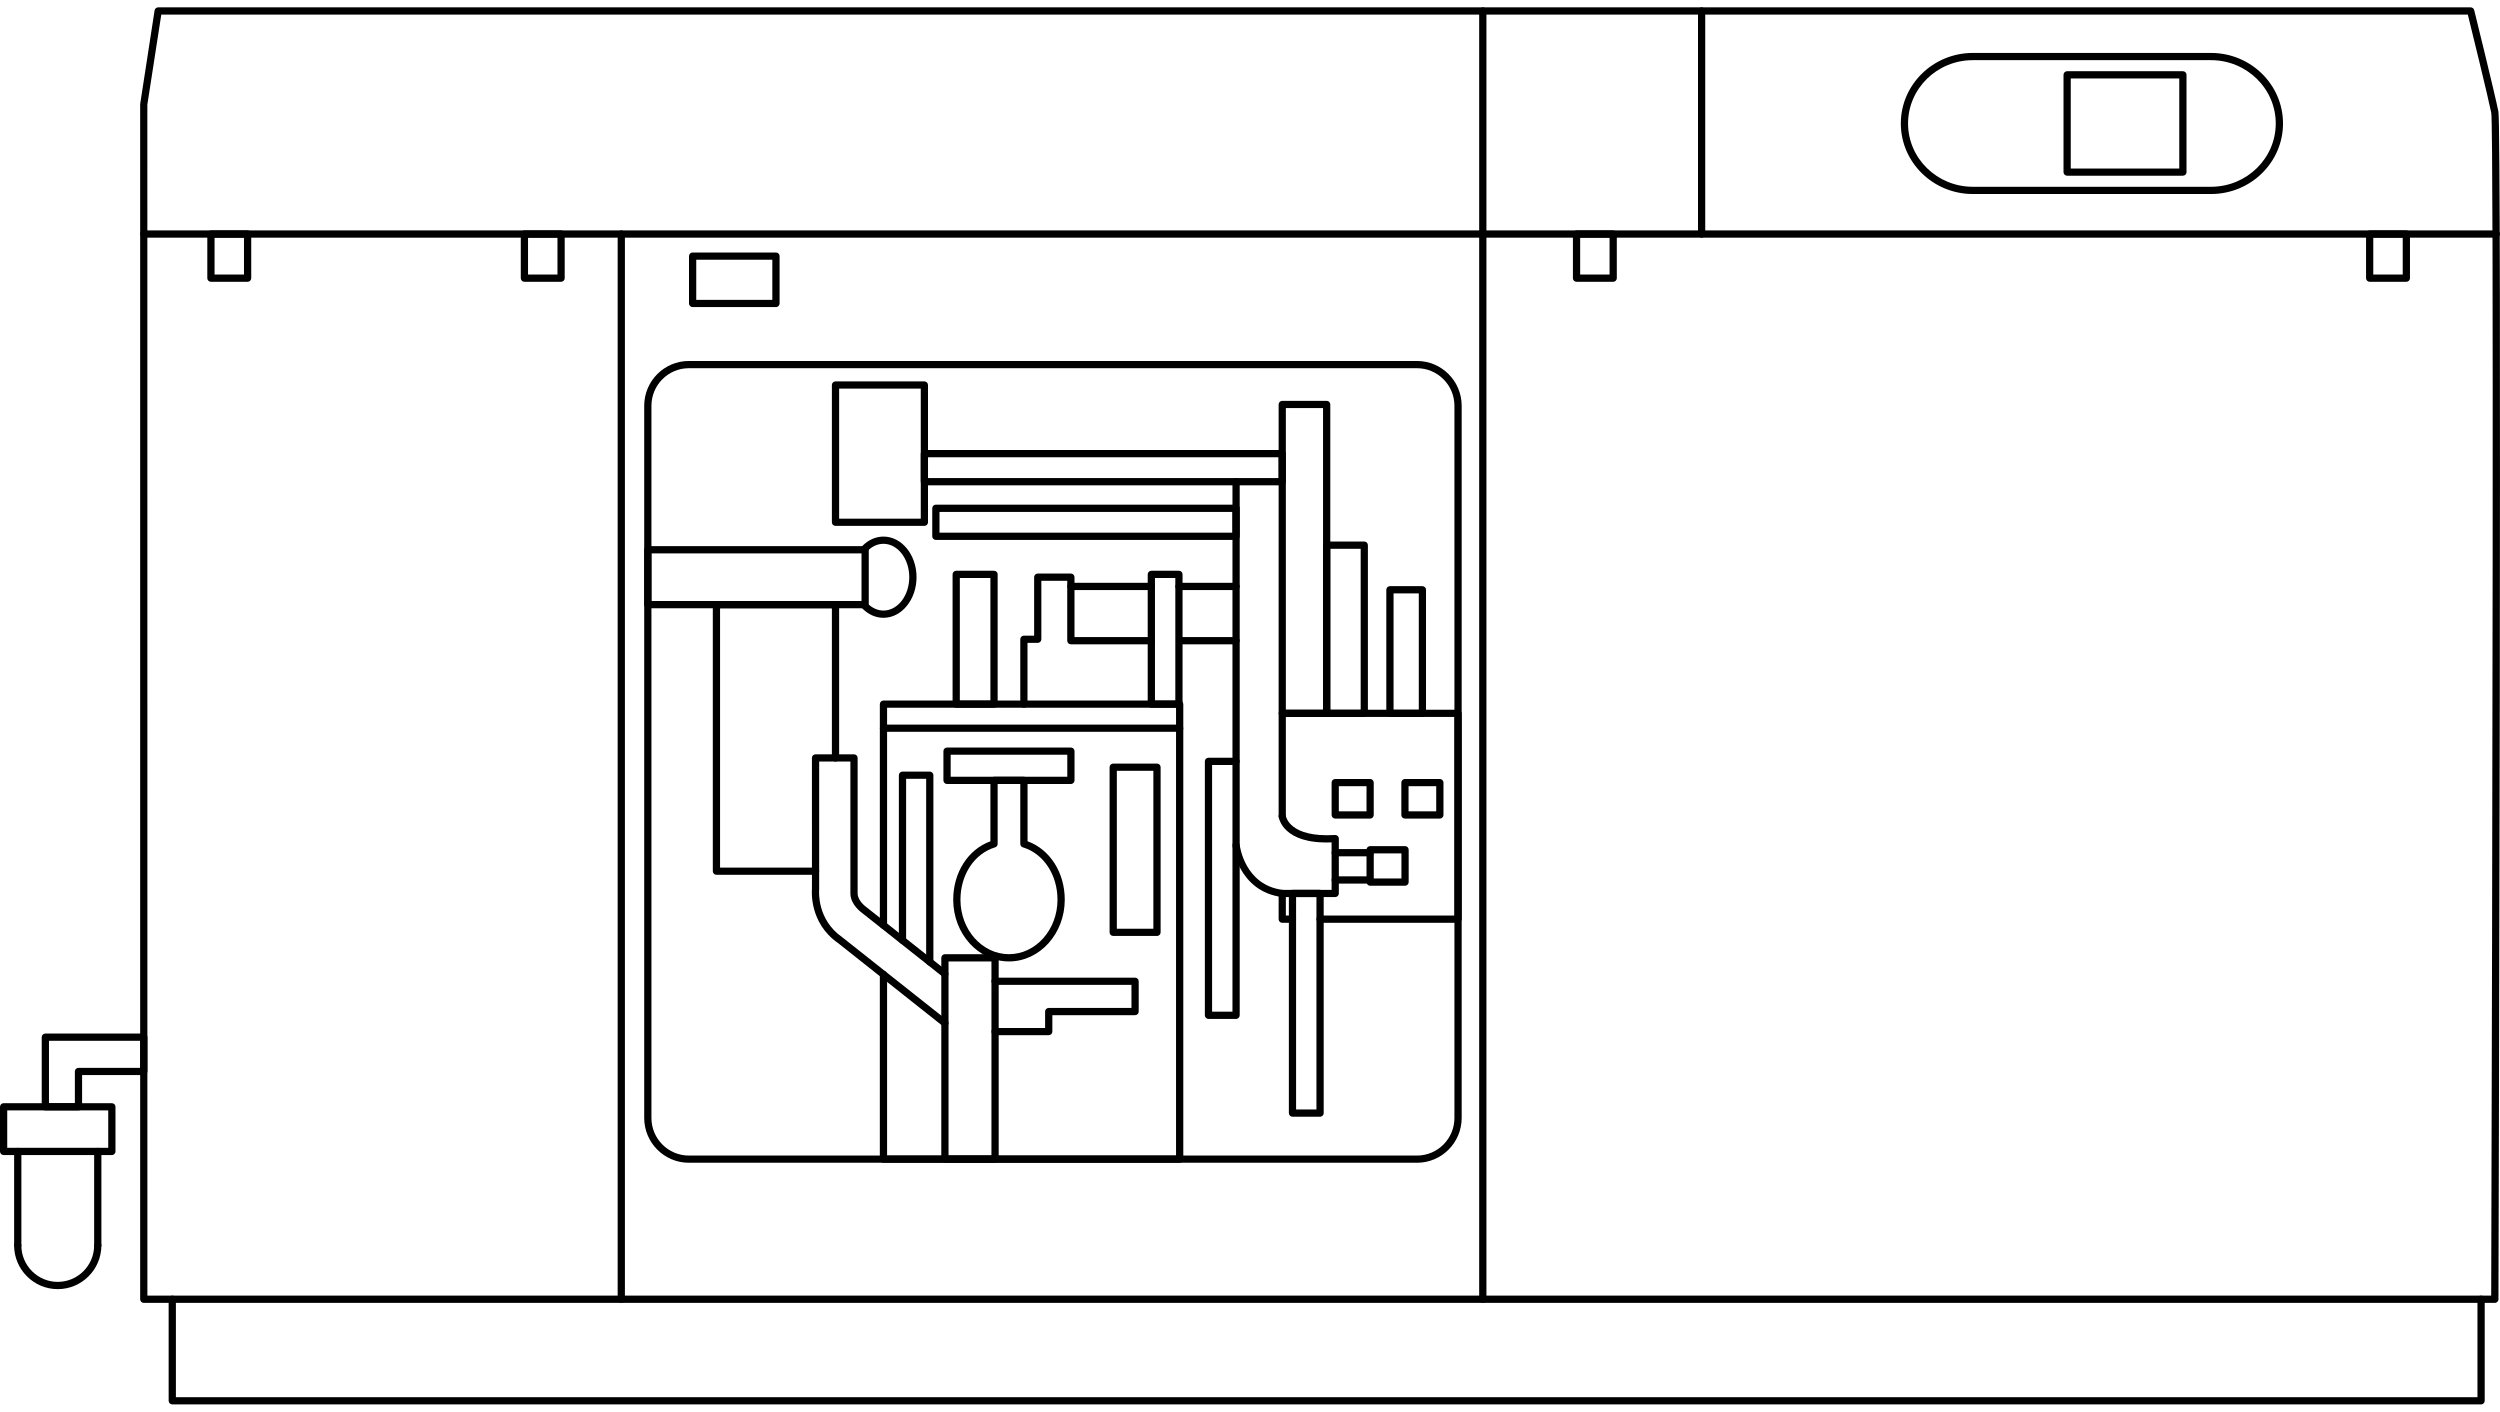 <?xml version="1.0" encoding="utf-8"?>
<!-- Generator: Adobe Illustrator 16.0.0, SVG Export Plug-In . SVG Version: 6.00 Build 0)  -->
<!DOCTYPE svg PUBLIC "-//W3C//DTD SVG 1.1//EN" "http://www.w3.org/Graphics/SVG/1.1/DTD/svg11.dtd">
<svg version="1.1" id="レイヤー_1" xmlns="http://www.w3.org/2000/svg" xmlns:xlink="http://www.w3.org/1999/xlink" x="0px"
	 y="0px" width="170px" height="96px" viewBox="1.5 0.5 170 96" enable-background="new 1.5 0.5 170 96" xml:space="preserve">
<g>
	<path d="M171.148,89.096H11.278c-0.137,0-0.247-0.111-0.247-0.248V7.578l0.981-6.369C12.031,1.088,12.134,1,12.256,1h157.25
		c0.113,0,0.213,0.078,0.24,0.188c0.058,0.233,1.41,5.721,1.645,6.892c0.234,1.192,0.014,77.522,0.004,80.771
		C171.395,88.985,171.283,89.096,171.148,89.096z M11.523,88.603h159.378c0.08-27.478,0.185-79.312,0.004-80.432
		c-0.206-1.038-1.348-5.686-1.593-6.68H12.468L11.52,7.614L11.523,88.603z"/>
	<path d="M170.214,96H13.215c-0.136,0-0.247-0.111-0.247-0.246v-6.908c0-0.134,0.11-0.245,0.247-0.245
		c0.136,0,0.246,0.111,0.246,0.245v6.662h156.506v-6.662c0-0.134,0.111-0.245,0.247-0.245c0.138,0,0.246,0.111,0.246,0.245v6.908
		C170.46,95.889,170.351,96,170.214,96z"/>
	<path d="M171.253,16.66H11.278c-0.137,0-0.247-0.11-0.247-0.246s0.11-0.246,0.247-0.246h159.975c0.138,0,0.247,0.111,0.247,0.246
		C171.5,16.55,171.391,16.66,171.253,16.66z"/>
	<path d="M102.332,89.093c-0.137,0-0.248-0.11-0.248-0.247v-87.6c0-0.137,0.111-0.246,0.248-0.246c0.135,0,0.245,0.109,0.245,0.246
		v87.6C102.577,88.982,102.467,89.093,102.332,89.093z"/>
	<path d="M43.747,89.093c-0.136,0-0.246-0.11-0.246-0.247V16.414c0-0.136,0.11-0.246,0.246-0.246c0.136,0,0.247,0.111,0.247,0.246
		v72.432C43.993,88.982,43.883,89.093,43.747,89.093z"/>
	<path d="M117.209,16.66c-0.135,0-0.245-0.11-0.245-0.246V1.246c0-0.137,0.11-0.246,0.245-0.246c0.138,0,0.247,0.109,0.247,0.246
		v15.167C117.456,16.55,117.347,16.66,117.209,16.66z"/>
	<path d="M151.848,13.693h-16.195c-2.7,0-4.897-2.151-4.897-4.796s2.197-4.797,4.897-4.797h16.195c2.7,0,4.897,2.152,4.897,4.797
		S154.548,13.693,151.848,13.693z M135.652,4.591c-2.43,0-4.404,1.932-4.404,4.306s1.977,4.304,4.404,4.304h16.195
		c2.429,0,4.404-1.931,4.404-4.304s-1.978-4.306-4.404-4.306H135.652z"/>
	<path d="M149.938,12.449h-7.873c-0.136,0-0.246-0.109-0.246-0.246V5.588c0-0.137,0.11-0.246,0.246-0.246h7.873
		c0.134,0,0.245,0.109,0.245,0.246v6.615C150.183,12.339,150.071,12.449,149.938,12.449z M142.311,11.958h7.379V5.834h-7.379V11.958
		z"/>
	<path d="M6.837,76.009H4.584c-0.137,0-0.247-0.109-0.247-0.246v-4.735c0-0.136,0.11-0.246,0.247-0.246h6.694
		c0.136,0,0.246,0.11,0.246,0.246v2.331c0,0.137-0.11,0.246-0.246,0.246H7.083v2.158C7.083,75.899,6.972,76.009,6.837,76.009z
		 M4.831,75.517h1.76v-2.158c0-0.136,0.11-0.245,0.246-0.245h4.194v-1.84h-6.2L4.831,75.517L4.831,75.517z"/>
	<path d="M9.108,79.044H1.746c-0.136,0-0.246-0.109-0.246-0.246v-3.035c0-0.137,0.11-0.246,0.246-0.246h7.361
		c0.136,0,0.246,0.109,0.246,0.246v3.035C9.354,78.932,9.243,79.044,9.108,79.044z M1.992,78.551H8.86v-2.542H1.992V78.551z"/>
	<path d="M5.427,88.161c-1.636,0-2.968-1.336-2.968-2.977c0-0.136,0.11-0.247,0.246-0.247s0.247,0.111,0.247,0.247
		c0,1.369,1.109,2.484,2.474,2.484c1.365,0,2.476-1.115,2.476-2.484c0-0.136,0.11-0.247,0.246-0.247
		c0.135,0,0.247,0.111,0.247,0.247C8.395,86.825,7.063,88.161,5.427,88.161z"/>
	<path d="M2.707,85.43c-0.137,0-0.246-0.109-0.246-0.245v-6.387c0-0.136,0.11-0.247,0.246-0.247s0.247,0.111,0.247,0.247v6.387
		C2.953,85.32,2.842,85.43,2.707,85.43z"/>
	<path d="M8.148,85.43c-0.137,0-0.246-0.109-0.246-0.245v-6.387c0-0.136,0.11-0.247,0.246-0.247c0.135,0,0.247,0.111,0.247,0.247
		v6.387C8.395,85.32,8.283,85.43,8.148,85.43z"/>
	<path d="M97.856,79.568H48.34c-1.673,0-3.034-1.367-3.034-3.045V28.092c0-1.68,1.361-3.046,3.034-3.046h49.516
		c1.676,0,3.038,1.367,3.038,3.046v48.432C100.893,78.201,99.532,79.568,97.856,79.568z M48.34,25.538
		c-1.401,0-2.542,1.146-2.542,2.554v48.432c0,1.409,1.141,2.554,2.542,2.554h49.516c1.402,0,2.545-1.147,2.545-2.554V28.092
		c0-1.408-1.143-2.554-2.545-2.554H48.34z"/>
	<path d="M18.337,19.662h-2.494c-0.136,0-0.246-0.11-0.246-0.246v-3.002c0-0.136,0.11-0.246,0.246-0.246h2.494
		c0.137,0,0.247,0.111,0.247,0.246v3.002C18.583,19.552,18.474,19.662,18.337,19.662z M16.09,19.17h2.001v-2.509H16.09V19.17z"/>
	<path d="M39.654,19.662H37.16c-0.137,0-0.247-0.11-0.247-0.246v-3.002c0-0.136,0.11-0.246,0.247-0.246h2.494
		c0.136,0,0.246,0.111,0.246,0.246v3.002C39.9,19.552,39.79,19.662,39.654,19.662z M37.406,19.17h2.002v-2.509h-2.002V19.17z"/>
	<path d="M111.197,19.662h-2.491c-0.138,0-0.248-0.11-0.248-0.246v-3.002c0-0.136,0.11-0.246,0.248-0.246h2.491
		c0.136,0,0.246,0.111,0.246,0.246v3.002C111.443,19.552,111.333,19.662,111.197,19.662z M108.951,19.17h2v-2.509h-2V19.17z"/>
	<path d="M165.132,19.662h-2.495c-0.135,0-0.245-0.11-0.245-0.246v-3.002c0-0.136,0.11-0.246,0.245-0.246h2.495
		c0.137,0,0.246,0.111,0.246,0.246v3.002C165.378,19.552,165.267,19.662,165.132,19.662z M162.883,19.17h2.002v-2.509h-2.002V19.17z
		"/>
	<path d="M64.358,36.26h-6.044c-0.136,0-0.246-0.109-0.246-0.246v-9.333c0-0.136,0.11-0.246,0.246-0.246h6.044
		c0.136,0,0.246,0.11,0.246,0.246v9.333C64.605,36.15,64.494,36.26,64.358,36.26z M58.561,35.768h5.551v-8.841h-5.551V35.768z"/>
	<path d="M60.329,41.862H45.552c-0.136,0-0.246-0.11-0.246-0.246v-3.733c0-0.136,0.11-0.246,0.246-0.246h14.777
		c0.136,0,0.247,0.109,0.247,0.246v3.733C60.576,41.751,60.464,41.862,60.329,41.862z M45.798,41.37h14.285v-3.241H45.798V41.37z"/>
	<path d="M61.577,42.511c-0.53,0-1.044-0.229-1.448-0.646c-0.095-0.099-0.092-0.253,0.006-0.348
		c0.098-0.094,0.256-0.092,0.348,0.006c0.31,0.319,0.698,0.495,1.094,0.495c0.967,0,1.753-1.019,1.753-2.27
		c0-1.251-0.787-2.269-1.753-2.269c-0.399,0-0.775,0.169-1.087,0.491c-0.093,0.098-0.25,0.101-0.347,0.006
		c-0.099-0.093-0.102-0.25-0.007-0.347c0.402-0.415,0.914-0.642,1.442-0.642c1.239,0,2.247,1.239,2.247,2.761
		C63.823,41.272,62.815,42.511,61.577,42.511z"/>
	<path d="M56.958,59.987h-6.741c-0.136,0-0.246-0.109-0.246-0.246V41.616c0-0.136,0.11-0.246,0.246-0.246h8.097
		c0.137,0,0.247,0.109,0.247,0.246v10.425c0,0.135-0.11,0.245-0.247,0.245c-0.136,0-0.246-0.11-0.246-0.245V41.862h-7.604v17.633
		h6.495c0.137,0,0.247,0.109,0.247,0.246C57.205,59.876,57.095,59.987,56.958,59.987z"/>
	<path d="M88.689,33.501H64.358c-0.136,0-0.247-0.11-0.247-0.246v-1.907c0-0.136,0.11-0.246,0.247-0.246h24.331
		c0.138,0,0.246,0.111,0.246,0.246v1.907C88.936,33.391,88.826,33.501,88.689,33.501z M64.605,33.009h23.839v-1.415H64.605V33.009z"
		/>
	<path d="M85.553,37.215H65.139c-0.136,0-0.246-0.109-0.246-0.246v-1.907c0-0.136,0.11-0.246,0.246-0.246h20.414
		c0.136,0,0.247,0.11,0.247,0.246v1.906C85.799,37.104,85.689,37.215,85.553,37.215z M65.386,36.723h19.92V35.31h-19.92V36.723z"/>
	<path d="M89.389,63.252h-0.697c-0.137,0-0.245-0.11-0.245-0.247v-1.75c0-0.136,0.108-0.247,0.245-0.247s0.246,0.111,0.246,0.247
		v1.503h0.451c0.136,0,0.245,0.11,0.245,0.247S89.524,63.252,89.389,63.252z"/>
	<path d="M91.266,76.436h-1.877c-0.137,0-0.246-0.11-0.246-0.247V61.255c0-0.137,0.109-0.247,0.246-0.247h1.875
		c0.136,0,0.247,0.11,0.247,0.247v14.934C91.511,76.325,91.399,76.436,91.266,76.436z M89.634,75.943h1.384V61.501h-1.384V75.943z"
		/>
	<path d="M85.553,69.786h-1.877c-0.137,0-0.246-0.111-0.246-0.246V52.272c0-0.135,0.11-0.245,0.246-0.245h1.877
		c0.136,0,0.247,0.11,0.247,0.245V69.54C85.799,69.675,85.689,69.786,85.553,69.786z M83.922,69.293h1.385V52.519h-1.385V69.293z"/>
	<path d="M81.668,48.628h-1.877c-0.136,0-0.247-0.109-0.247-0.246v-8.825c0-0.136,0.11-0.246,0.247-0.246h1.877
		c0.137,0,0.246,0.109,0.246,0.246v8.825C81.914,48.519,81.805,48.628,81.668,48.628z M80.038,48.136h1.384v-8.333h-1.384V48.136z"
		/>
	<path d="M69.093,48.628h-2.571c-0.137,0-0.247-0.109-0.247-0.246v-8.825c0-0.136,0.11-0.246,0.247-0.246h2.571
		c0.136,0,0.247,0.109,0.247,0.246v8.825C69.34,48.519,69.229,48.628,69.093,48.628z M66.768,48.136h2.079v-8.333h-2.079V48.136z"/>
	<path d="M80.176,64.145h-2.978c-0.137,0-0.246-0.108-0.246-0.244V52.668c0-0.135,0.11-0.245,0.246-0.245h2.978
		c0.137,0,0.246,0.11,0.246,0.245V63.9C80.422,64.034,80.312,64.145,80.176,64.145z M77.445,63.653h2.484V52.915h-2.484V63.653z"/>
	<path d="M91.715,49.251h-3.021c-0.137,0-0.247-0.11-0.247-0.244V28.003c0-0.136,0.11-0.246,0.247-0.246h3.021
		c0.134,0,0.245,0.111,0.245,0.246v21.001C91.96,49.141,91.849,49.251,91.715,49.251z M88.938,48.76h2.529V28.25h-2.529V48.76z"/>
	<path d="M98.223,49.251h-2.207c-0.137,0-0.247-0.11-0.247-0.244v-8.402c0-0.136,0.11-0.246,0.247-0.246h2.207
		c0.137,0,0.246,0.109,0.246,0.246v8.402C98.469,49.141,98.357,49.251,98.223,49.251z M96.262,48.76h1.716v-7.909h-1.716V48.76z"/>
	<path d="M69.165,79.568h-3.411c-0.137,0-0.246-0.11-0.246-0.247v-13.69c0-0.135,0.11-0.246,0.246-0.246h3.411
		c0.136,0,0.246,0.111,0.246,0.246v13.69C69.412,79.458,69.302,79.568,69.165,79.568z M66.001,79.077h2.917V65.878h-2.917V79.077z"
		/>
	<path d="M65.757,70.321c-0.054,0-0.108-0.017-0.154-0.054l-7.127-5.646c-1.958-1.367-1.772-3.561-1.764-3.652l-0.001-8.931
		c0-0.137,0.11-0.245,0.246-0.245h2.616c0.136,0,0.246,0.108,0.246,0.245v9.216c0,0.505,0.567,0.908,0.573,0.912l5.51,4.363
		c0.107,0.086,0.125,0.239,0.041,0.347c-0.084,0.108-0.24,0.125-0.346,0.04l-5.5-4.354c-0.02-0.014-0.77-0.545-0.77-1.307v-8.972
		h-2.123v8.71c-0.009,0.104-0.163,2.029,1.566,3.236l7.139,5.652c0.107,0.085,0.125,0.24,0.041,0.346
		C65.901,70.289,65.83,70.321,65.757,70.321z"/>
	<path d="M74.322,53.812h-8.423c-0.137,0-0.247-0.11-0.247-0.247v-1.987c0-0.136,0.11-0.246,0.247-0.246h8.423
		c0.136,0,0.246,0.11,0.246,0.246v1.987C74.568,53.701,74.458,53.812,74.322,53.812z M66.146,53.318h7.93v-1.495h-7.93V53.318z"/>
	<path d="M70.111,65.878c-2.091,0-3.792-1.884-3.792-4.197c0-1.851,1.008-3.42,2.529-3.973v-4.144c0-0.135,0.11-0.246,0.246-0.246
		h2.033c0.137,0,0.247,0.111,0.247,0.246v4.142c1.52,0.551,2.529,2.124,2.53,3.975C73.903,63.994,72.203,65.878,70.111,65.878z
		 M69.34,53.812v4.074c0,0.107-0.071,0.203-0.175,0.234c-1.409,0.429-2.354,1.859-2.354,3.561c0,2.043,1.48,3.704,3.299,3.704
		s3.299-1.661,3.299-3.704c-0.001-1.701-0.948-3.134-2.355-3.562c-0.104-0.031-0.175-0.127-0.175-0.234v-4.072H69.34z"/>
	<path d="M81.717,79.568H61.576c-0.137,0-0.247-0.11-0.247-0.247v-12.56c0-0.137,0.11-0.247,0.247-0.247
		c0.136,0,0.246,0.11,0.246,0.247v12.315h19.649v-30.45H61.822v14.788c0,0.135-0.11,0.246-0.246,0.246
		c-0.136,0-0.247-0.111-0.247-0.246V48.382c0-0.136,0.11-0.246,0.247-0.246h20.141c0.137,0,0.247,0.11,0.247,0.246v30.939
		C81.964,79.458,81.853,79.568,81.717,79.568z"/>
	<path d="M81.717,50.264H61.576c-0.137,0-0.247-0.111-0.247-0.247s0.11-0.245,0.247-0.245h20.141c0.137,0,0.247,0.109,0.247,0.245
		S81.853,50.264,81.717,50.264z"/>
	<path d="M85.553,52.519c-0.137,0-0.246-0.108-0.246-0.246V33.255c0-0.136,0.11-0.246,0.246-0.246c0.135,0,0.247,0.11,0.247,0.246
		v19.017C85.799,52.408,85.689,52.519,85.553,52.519z"/>
	<path d="M71.125,48.628c-0.136,0-0.246-0.109-0.246-0.246V43.97c0-0.136,0.11-0.246,0.246-0.246h0.696v-3.976
		c0-0.136,0.11-0.246,0.246-0.246h2.253c0.136,0,0.246,0.11,0.246,0.246v4.073h5.223c0.136,0,0.246,0.109,0.246,0.246
		c0,0.136-0.11,0.246-0.246,0.246h-5.47c-0.137,0-0.247-0.11-0.247-0.246v-4.073h-1.76v3.976c0,0.136-0.11,0.246-0.247,0.246H71.37
		v4.167C71.372,48.519,71.262,48.628,71.125,48.628z"/>
	<path d="M85.553,44.313h-3.835c-0.136,0-0.246-0.11-0.246-0.246c0-0.136,0.11-0.246,0.246-0.246h3.835
		c0.136,0,0.247,0.109,0.247,0.246C85.799,44.203,85.689,44.313,85.553,44.313z"/>
	<path d="M79.791,40.624h-5.469c-0.137,0-0.247-0.109-0.247-0.246c0-0.137,0.11-0.247,0.247-0.247h5.469
		c0.136,0,0.246,0.11,0.246,0.247C80.038,40.515,79.928,40.624,79.791,40.624z"/>
	<path d="M85.553,40.624h-3.883c-0.137,0-0.247-0.109-0.247-0.246c0-0.137,0.11-0.247,0.247-0.247h3.883
		c0.136,0,0.247,0.11,0.247,0.247C85.799,40.515,85.689,40.624,85.553,40.624z"/>
	<path d="M92.294,61.501h-3.603c-2.978-0.37-3.379-3.468-3.383-3.499c-0.017-0.135,0.08-0.258,0.215-0.272
		c0.134-0.014,0.258,0.079,0.274,0.215c0.014,0.112,0.364,2.746,2.927,3.067l3.324-0.002v-3.229c-3.324,0.14-3.588-1.664-3.601-1.74
		c-0.019-0.136,0.076-0.261,0.214-0.277c0.143-0.011,0.257,0.077,0.273,0.209c0.015,0.07,0.272,1.494,3.345,1.307
		c0.072,0.003,0.135,0.02,0.183,0.066c0.052,0.047,0.079,0.11,0.079,0.18v3.733C92.54,61.391,92.431,61.501,92.294,61.501z"/>
	<path d="M94.271,49.251h-2.558c-0.138,0-0.246-0.11-0.246-0.244V37.571c0-0.136,0.108-0.246,0.246-0.246h2.558
		c0.136,0,0.246,0.11,0.246,0.246v11.434C94.517,49.141,94.406,49.251,94.271,49.251z M91.96,48.76h2.066V37.818H91.96V48.76z"/>
	<path d="M94.668,56.164h-2.374c-0.137,0-0.245-0.11-0.245-0.245v-2.203c0-0.135,0.108-0.245,0.245-0.245h2.374
		c0.137,0,0.246,0.11,0.246,0.245v2.203C94.914,56.054,94.805,56.164,94.668,56.164z M92.54,55.671h1.883v-1.709H92.54V55.671z"/>
	<path d="M99.411,56.164h-2.374c-0.137,0-0.246-0.11-0.246-0.245v-2.203c0-0.135,0.109-0.245,0.246-0.245h2.374
		c0.134,0,0.245,0.11,0.245,0.245v2.203C99.656,56.054,99.545,56.164,99.411,56.164z M97.282,55.671h1.881v-1.709h-1.881V55.671z"/>
	<path d="M97.044,60.73H94.67c-0.138,0-0.247-0.111-0.247-0.246v-2.202c0-0.136,0.109-0.247,0.247-0.247h2.374
		c0.136,0,0.246,0.111,0.246,0.247v2.202C97.29,60.619,97.18,60.73,97.044,60.73z M94.916,60.237h1.881v-1.708h-1.881V60.237z"/>
	<path d="M100.646,63.252h-9.383c-0.137,0-0.246-0.11-0.246-0.247s0.109-0.247,0.246-0.247h9.138V49.251H88.938v6.755
		c0,0.136-0.109,0.246-0.246,0.246s-0.245-0.11-0.245-0.246v-6.999c0-0.137,0.108-0.245,0.245-0.245h11.955
		c0.137,0,0.246,0.109,0.246,0.245v13.998C100.893,63.142,100.783,63.252,100.646,63.252z"/>
	<path d="M54.265,21.382h-5.666c-0.137,0-0.247-0.11-0.247-0.246v-3.22c0-0.136,0.11-0.246,0.247-0.246h5.667
		c0.137,0,0.246,0.109,0.246,0.246v3.22C54.511,21.271,54.401,21.382,54.265,21.382z M48.845,20.889h5.173v-2.728h-5.173V20.889z"/>
	<path d="M72.814,70.894h-3.649c-0.136,0-0.247-0.109-0.247-0.247c0-0.134,0.11-0.244,0.247-0.244h3.402v-1.117
		c0-0.138,0.11-0.246,0.247-0.246h5.625v-1.568h-9.274c-0.136,0-0.247-0.11-0.247-0.246s0.11-0.245,0.247-0.245h9.521
		c0.137,0,0.246,0.109,0.246,0.245v2.061c0,0.136-0.11,0.245-0.246,0.245h-5.626v1.116C73.06,70.784,72.95,70.894,72.814,70.894z"/>
	<path d="M94.67,58.73h-2.376c-0.137,0-0.245-0.11-0.245-0.245c0-0.137,0.108-0.247,0.245-0.247h2.376
		c0.136,0,0.246,0.11,0.246,0.247C94.916,58.62,94.806,58.73,94.67,58.73z"/>
	<path d="M94.605,60.585h-2.312c-0.137,0-0.245-0.11-0.245-0.247c0-0.135,0.108-0.246,0.245-0.246h2.312
		c0.136,0,0.246,0.111,0.246,0.246C94.852,60.475,94.741,60.585,94.605,60.585z"/>
	<path d="M64.726,66.157c-0.136,0-0.247-0.108-0.247-0.245V53.46h-1.363v10.981c0,0.136-0.11,0.245-0.246,0.245
		c-0.137,0-0.247-0.109-0.247-0.245V53.214c0-0.137,0.11-0.245,0.247-0.245h1.855c0.137,0,0.246,0.108,0.246,0.245v12.698
		C64.972,66.049,64.862,66.157,64.726,66.157z"/>
</g>
</svg>
